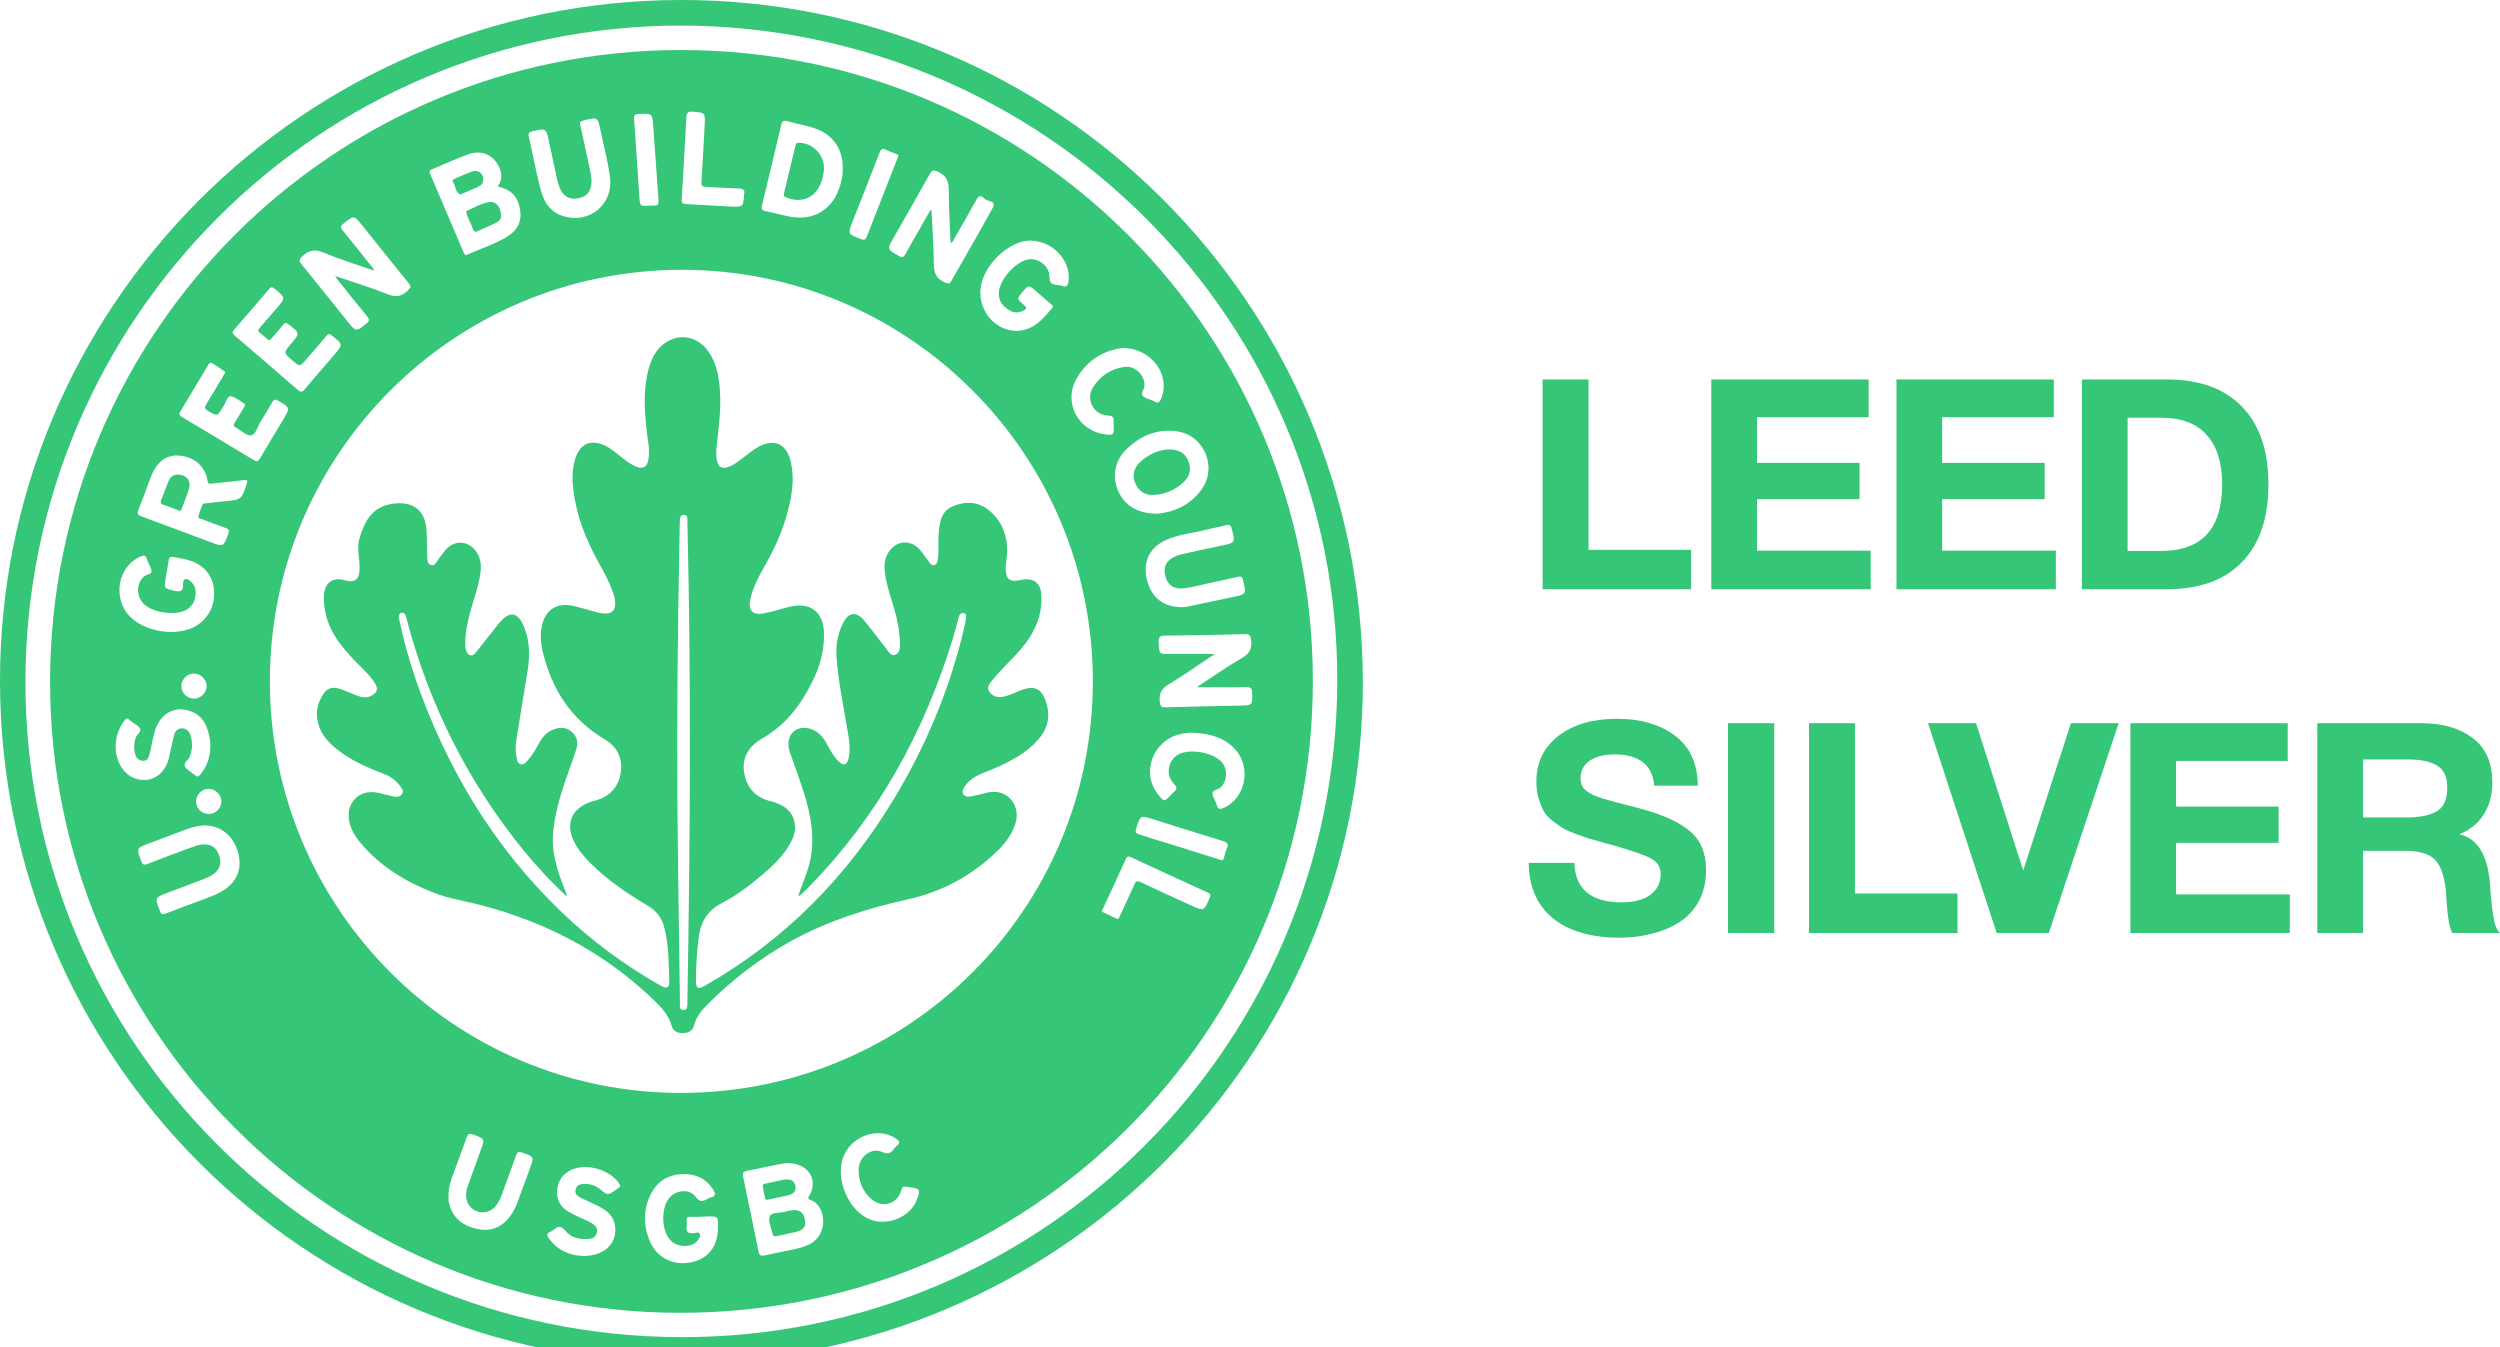 <?xml version="1.0" encoding="UTF-8"?> <svg xmlns="http://www.w3.org/2000/svg" viewBox="0 0 103 55.508" fill="none"><path d="M69.671 22.651V24.277H63.554V15.634H65.447V22.651H69.671ZM76.988 15.634V17.188H72.388V19.07H76.612V20.563H72.388V22.687H77.073V24.277H70.506V15.634H76.988ZM84.617 15.634V17.188H80.016V19.07H84.24V20.563H80.016V22.687H84.701V24.277H78.135V15.634H84.617ZM85.775 24.277V15.634H89.271C90.614 15.634 91.646 16.007 92.366 16.751C93.095 17.496 93.459 18.564 93.459 19.956C93.459 21.348 93.095 22.416 92.366 23.16C91.646 23.905 90.614 24.277 89.271 24.277H85.775ZM87.657 22.699H89.04C90.715 22.699 91.553 21.785 91.553 19.956C91.553 19.074 91.343 18.398 90.922 17.929C90.509 17.451 89.882 17.212 89.04 17.212H87.657V22.699ZM69.951 32.37H68.154C68.081 31.512 67.535 31.083 66.515 31.083C66.078 31.083 65.734 31.172 65.484 31.35C65.241 31.52 65.119 31.759 65.119 32.066C65.119 32.171 65.136 32.264 65.168 32.345C65.2 32.426 65.261 32.503 65.35 32.576C65.439 32.641 65.528 32.697 65.617 32.746C65.706 32.786 65.835 32.835 66.006 32.892C66.184 32.94 66.341 32.984 66.479 33.025C66.625 33.066 66.827 33.118 67.086 33.183C67.345 33.248 67.571 33.308 67.766 33.365C68.615 33.608 69.247 33.911 69.659 34.275C70.08 34.639 70.29 35.161 70.29 35.841C70.29 36.335 70.189 36.768 69.987 37.14C69.785 37.504 69.51 37.795 69.161 38.014C68.822 38.224 68.445 38.378 68.033 38.475C67.628 38.58 67.195 38.633 66.734 38.633C65.561 38.633 64.642 38.366 63.978 37.832C63.323 37.29 62.991 36.529 62.983 35.55H64.865C64.897 36.634 65.548 37.176 66.819 37.176C67.313 37.176 67.701 37.075 67.984 36.873C68.275 36.662 68.421 36.379 68.421 36.023C68.421 35.724 68.287 35.505 68.02 35.368C67.762 35.23 67.211 35.04 66.37 34.797C66.321 34.789 66.285 34.781 66.26 34.773C66.236 34.765 66.204 34.757 66.163 34.749C66.123 34.732 66.086 34.72 66.054 34.712C65.763 34.631 65.561 34.575 65.447 34.542C65.334 34.502 65.152 34.437 64.901 34.348C64.658 34.259 64.48 34.178 64.367 34.105C64.254 34.032 64.112 33.931 63.942 33.802C63.78 33.672 63.663 33.539 63.59 33.401C63.517 33.256 63.448 33.082 63.384 32.879C63.327 32.669 63.299 32.442 63.299 32.2C63.299 31.414 63.602 30.787 64.209 30.318C64.816 29.849 65.621 29.614 66.625 29.614C67.596 29.614 68.389 29.845 69.004 30.306C69.619 30.759 69.934 31.447 69.951 32.37ZM73.099 29.796V38.439H71.194V29.796H73.099ZM80.649 36.812V38.439H74.531V29.796H76.424V36.812H80.649ZM79.434 29.796H81.413L83.355 35.865L85.322 29.796H87.288L84.411 38.439H82.263L79.434 29.796ZM94.254 29.796V31.35H89.654V33.231H93.878V34.724H89.654V36.849H94.339V38.439H87.772V29.796H94.254ZM95.473 29.796H99.77C100.628 29.796 101.328 29.998 101.871 30.403C102.413 30.808 102.684 31.423 102.684 32.248C102.684 32.75 102.563 33.191 102.32 33.571C102.077 33.944 101.741 34.211 101.312 34.372C102.057 34.526 102.481 35.198 102.587 36.387C102.587 36.428 102.595 36.553 102.611 36.764C102.627 36.974 102.643 37.144 102.659 37.273C102.676 37.395 102.696 37.545 102.72 37.723C102.745 37.901 102.781 38.05 102.829 38.172C102.878 38.293 102.935 38.382 102.999 38.439H101.033C100.968 38.309 100.92 38.147 100.887 37.953C100.855 37.751 100.827 37.496 100.802 37.189C100.778 36.873 100.766 36.699 100.766 36.666C100.701 36.06 100.547 35.639 100.305 35.404C100.07 35.169 99.649 35.052 99.042 35.052H97.355V38.439H95.473V29.796ZM97.355 31.289V33.68H99.151C99.677 33.68 100.086 33.599 100.378 33.438C100.677 33.268 100.827 32.94 100.827 32.455C100.827 32.001 100.681 31.694 100.39 31.532C100.106 31.37 99.722 31.289 99.236 31.289H97.355Z" fill="#35C678"></path><path d="M28.088 56.149C12.546 56.125 0.038 43.589 0 28.107C-0.038 12.645 12.518 0.042 27.999 0C43.518 -0.042 56.102 12.499 56.149 28.051C56.196 43.513 43.622 56.106 28.088 56.149ZM28.093 1.054C13.19 1.04 1.087 13.115 1.049 28.037C1.007 42.925 13.115 55.071 28.07 55.09C42.963 55.114 55.029 43.066 55.095 28.117C55.156 13.219 43.071 1.106 28.093 1.054Z" fill="#35C678"></path><path d="M2.063 28.056C2.081 13.675 13.719 2.047 28.081 2.061C42.481 2.07 54.123 13.736 54.09 28.112C54.057 42.516 42.396 54.121 27.973 54.088C13.658 54.06 2.039 42.384 2.063 28.056ZM28.077 11.116C18.696 11.13 11.113 18.718 11.118 28.079C11.128 37.45 18.729 45.047 28.086 45.028C37.471 45.009 45.04 37.426 45.025 28.056C45.016 18.69 37.419 11.102 28.077 11.116ZM20.508 7.682C20.686 7.423 20.691 7.169 20.573 6.906C20.334 6.37 19.835 6.153 19.252 6.37C18.762 6.553 18.287 6.774 17.803 6.972C17.704 7.014 17.676 7.056 17.723 7.165C18.184 8.242 18.64 9.319 19.101 10.401C19.129 10.467 19.153 10.533 19.252 10.49C19.802 10.246 20.381 10.062 20.893 9.752C21.293 9.512 21.505 9.15 21.43 8.665C21.345 8.096 21.077 7.819 20.508 7.682ZM38.331 8.661C38.346 8.661 38.36 8.665 38.379 8.665C38.411 9.399 38.468 10.133 38.473 10.867C38.473 11.248 38.581 11.502 38.948 11.643C39.079 11.695 39.127 11.699 39.197 11.572C39.762 10.57 40.345 9.578 40.9 8.566C41.074 8.251 40.683 8.317 40.571 8.195C40.495 8.115 40.364 7.978 40.241 8.204C39.945 8.75 39.635 9.281 39.324 9.818C39.286 9.884 39.272 9.964 39.164 10.015C39.136 9.281 39.089 8.562 39.089 7.847C39.089 7.466 38.99 7.221 38.623 7.066C38.444 6.991 38.393 7.019 38.308 7.169C37.814 8.049 37.311 8.929 36.812 9.804C36.544 10.269 36.549 10.265 37.01 10.533C37.155 10.617 37.221 10.622 37.311 10.458C37.64 9.855 37.988 9.263 38.331 8.661ZM49.311 28.314C49.363 28.277 49.424 28.23 49.49 28.192C50.045 27.83 50.59 27.439 51.169 27.11C51.494 26.927 51.588 26.706 51.545 26.357C51.522 26.179 51.48 26.122 51.296 26.127C50.2 26.155 49.104 26.179 48.008 26.188C47.796 26.188 47.726 26.24 47.735 26.461C47.759 26.95 47.745 26.95 48.234 26.946C48.831 26.941 49.433 26.946 50.026 26.946C50.002 27.007 49.922 27.03 49.861 27.068C49.297 27.449 48.737 27.844 48.154 28.192C47.857 28.371 47.749 28.568 47.782 28.907C47.801 29.105 47.853 29.152 48.041 29.142C49.057 29.109 50.078 29.091 51.094 29.072C51.607 29.062 51.597 29.062 51.588 28.54C51.583 28.357 51.527 28.305 51.343 28.31C50.666 28.324 49.993 28.314 49.311 28.314ZM15.413 11.107C15.404 11.116 15.394 11.13 15.385 11.14C14.698 10.9 14.002 10.688 13.334 10.41C12.967 10.255 12.717 10.302 12.445 10.57C12.313 10.697 12.318 10.759 12.421 10.886C13.061 11.671 13.691 12.461 14.322 13.247C14.67 13.68 14.665 13.675 15.093 13.332C15.22 13.233 15.234 13.172 15.131 13.04C14.721 12.546 14.322 12.043 13.922 11.539C13.889 11.497 13.861 11.45 13.804 11.37C14.562 11.629 15.281 11.845 15.977 12.123C16.321 12.259 16.556 12.212 16.81 11.963C16.923 11.85 16.942 11.798 16.838 11.666C16.194 10.876 15.559 10.081 14.924 9.286C14.585 8.863 14.585 8.868 14.157 9.206C14.03 9.305 14.016 9.366 14.124 9.498C14.557 10.029 14.985 10.57 15.413 11.107ZM7.237 18.765C6.762 18.793 6.438 19.099 6.249 19.574C6.061 20.045 5.897 20.529 5.704 21C5.638 21.164 5.675 21.221 5.835 21.277C6.781 21.625 7.726 21.983 8.672 22.335C9.208 22.538 9.204 22.533 9.406 21.997C9.462 21.842 9.42 21.794 9.283 21.747C8.959 21.635 8.639 21.512 8.314 21.385C8.263 21.366 8.154 21.357 8.169 21.296C8.206 21.131 8.272 20.967 8.333 20.811C8.376 20.708 8.479 20.745 8.559 20.731C8.79 20.698 9.025 20.675 9.26 20.651C9.947 20.586 9.947 20.586 10.163 19.941C10.21 19.809 10.21 19.758 10.046 19.781C9.613 19.838 9.175 19.875 8.738 19.922C8.639 19.932 8.573 19.955 8.55 19.805C8.451 19.174 7.938 18.76 7.237 18.765ZM32.418 47.916C31.939 47.978 31.365 48.133 30.777 48.236C30.598 48.269 30.588 48.345 30.617 48.486C30.828 49.507 31.045 50.523 31.247 51.543C31.28 51.713 31.341 51.765 31.51 51.722C31.877 51.638 32.244 51.572 32.611 51.492C32.894 51.431 33.176 51.374 33.43 51.219C34.154 50.781 34.008 49.634 33.387 49.436C33.275 49.398 33.289 49.361 33.34 49.271C33.731 48.608 33.312 47.916 32.418 47.916ZM34.723 6.962C34.733 6.158 34.347 5.584 33.632 5.311C33.242 5.161 32.828 5.109 32.433 4.991C32.263 4.94 32.216 5.01 32.183 5.156C31.924 6.257 31.661 7.362 31.393 8.463C31.36 8.599 31.379 8.661 31.525 8.693C31.854 8.764 32.178 8.853 32.508 8.919C33.411 9.103 34.164 8.726 34.512 7.922C34.648 7.602 34.728 7.273 34.723 6.962ZM47.679 21.164C48.318 21.112 49.005 20.84 49.485 20.195C50.181 19.264 49.622 17.923 48.474 17.768C47.665 17.66 46.978 17.956 46.409 18.511C45.924 18.981 45.811 19.626 46.065 20.219C46.329 20.825 46.86 21.164 47.679 21.164ZM42.424 9.912C42.396 9.917 42.311 9.917 42.226 9.931C41.37 10.091 40.505 11.013 40.401 11.873C40.274 12.941 41.234 13.845 42.217 13.586C42.73 13.449 43.036 13.059 43.355 12.683C43.417 12.607 43.346 12.574 43.304 12.532C43.092 12.349 42.876 12.165 42.664 11.982C42.382 11.737 42.382 11.737 42.128 12.029C41.892 12.302 41.892 12.302 42.151 12.532C42.325 12.687 42.321 12.725 42.104 12.824C41.874 12.927 41.676 12.857 41.488 12.72C41.239 12.541 41.116 12.302 41.159 11.991C41.22 11.483 41.836 10.801 42.335 10.693C42.735 10.603 43.196 10.928 43.228 11.323C43.262 11.704 43.262 11.704 43.652 11.756C43.685 11.761 43.718 11.756 43.746 11.77C43.972 11.864 44.01 11.728 44.028 11.549C44.108 10.707 43.355 9.912 42.424 9.912ZM7.063 25.257C6.64 25.252 6.226 25.13 5.981 24.932C5.595 24.626 5.591 24.001 5.967 23.728C6.061 23.662 6.235 23.667 6.24 23.544C6.249 23.432 6.165 23.314 6.118 23.196C6.094 23.14 6.066 23.083 6.047 23.022C6.009 22.881 5.939 22.872 5.807 22.923C4.838 23.319 4.608 24.688 5.388 25.435C6 26.019 7.176 26.216 7.943 25.859C8.521 25.591 8.865 24.993 8.822 24.349C8.775 23.709 8.409 23.262 7.755 23.074C7.552 23.018 7.341 22.989 7.134 22.947C7.021 22.923 6.964 22.952 6.95 23.083C6.917 23.323 6.866 23.563 6.828 23.798C6.753 24.255 6.757 24.245 7.209 24.344C7.421 24.391 7.538 24.368 7.543 24.118C7.543 24.029 7.529 23.883 7.637 23.86C7.741 23.836 7.839 23.93 7.915 24.01C7.995 24.1 8.042 24.203 8.056 24.325C8.103 24.913 7.731 25.266 7.063 25.257ZM11.066 14.014C10.958 13.92 10.841 13.816 10.718 13.722C10.615 13.647 10.629 13.586 10.709 13.496C10.939 13.238 11.16 12.974 11.386 12.716C11.772 12.269 11.772 12.273 11.316 11.897C11.212 11.812 11.16 11.817 11.076 11.921C10.605 12.476 10.13 13.031 9.65 13.576C9.552 13.689 9.57 13.741 9.674 13.83C10.544 14.574 11.41 15.317 12.275 16.07C12.398 16.173 12.454 16.159 12.548 16.046C12.948 15.571 13.353 15.105 13.757 14.635C14.138 14.193 14.138 14.193 13.672 13.821C13.574 13.741 13.527 13.746 13.447 13.84C13.183 14.16 12.906 14.47 12.638 14.785C12.355 15.115 12.355 15.115 12.035 14.842C11.678 14.536 11.678 14.536 11.984 14.174C12.365 13.727 12.365 13.727 11.885 13.36C11.795 13.294 11.744 13.289 11.673 13.374C11.523 13.558 11.367 13.732 11.217 13.91C11.175 13.953 11.146 14.004 11.066 14.014ZM8.71 14.945C8.606 14.95 8.592 15.021 8.559 15.072C8.183 15.693 7.811 16.319 7.435 16.945C7.364 17.057 7.383 17.109 7.496 17.18C8.484 17.768 9.472 18.36 10.455 18.958C10.577 19.033 10.634 19.014 10.709 18.892C11.019 18.36 11.344 17.829 11.659 17.302C11.965 16.794 11.96 16.799 11.457 16.507C11.344 16.441 11.287 16.446 11.222 16.563C11.066 16.841 10.897 17.119 10.728 17.387C10.605 17.58 10.54 17.909 10.342 17.937C10.158 17.961 9.942 17.735 9.735 17.627C9.613 17.561 9.613 17.5 9.683 17.391C9.815 17.194 9.928 16.992 10.046 16.789C10.078 16.733 10.144 16.672 10.046 16.615C9.862 16.512 9.683 16.342 9.495 16.328C9.368 16.319 9.307 16.587 9.213 16.723C9.199 16.742 9.189 16.761 9.175 16.785C8.949 17.161 8.954 17.152 8.568 16.93C8.423 16.846 8.418 16.775 8.503 16.643C8.743 16.258 8.973 15.867 9.204 15.477C9.232 15.425 9.312 15.35 9.265 15.312C9.076 15.171 8.884 15.053 8.71 14.945ZM8.404 34.006C8.192 34.016 7.933 34.072 7.684 34.166C7.171 34.359 6.659 34.552 6.146 34.745C5.614 34.942 5.619 34.942 5.821 35.479C5.873 35.62 5.925 35.653 6.071 35.596C6.668 35.361 7.27 35.14 7.868 34.919C8.009 34.867 8.145 34.816 8.296 34.797C8.681 34.754 8.898 34.886 9.025 35.234C9.152 35.573 9.062 35.841 8.752 36.043C8.639 36.114 8.517 36.17 8.394 36.217C7.9 36.41 7.402 36.594 6.903 36.782C6.372 36.984 6.376 36.98 6.583 37.521C6.64 37.666 6.696 37.69 6.842 37.633C7.411 37.412 7.98 37.2 8.554 36.989C8.804 36.895 9.048 36.796 9.269 36.641C9.768 36.293 9.961 35.789 9.829 35.206C9.655 34.463 9.133 34.006 8.404 34.006ZM24.37 7.376C24.379 7.861 24.21 8.091 23.838 8.167C23.471 8.242 23.208 8.101 23.057 7.734C23.015 7.626 22.982 7.513 22.954 7.4C22.841 6.887 22.733 6.374 22.624 5.862C22.502 5.274 22.507 5.278 21.933 5.41C21.778 5.448 21.754 5.513 21.792 5.655C21.858 5.918 21.905 6.191 21.966 6.459C22.074 6.939 22.163 7.423 22.3 7.898C22.436 8.378 22.714 8.759 23.222 8.91C24.294 9.23 25.273 8.411 25.132 7.306C25.052 6.666 24.882 6.05 24.751 5.419C24.624 4.808 24.624 4.813 24.031 4.968C23.909 5.001 23.88 5.043 23.909 5.161C23.965 5.382 24.007 5.603 24.054 5.824C24.163 6.365 24.309 6.901 24.37 7.376ZM48.695 25.017C48.732 25.012 48.827 25.012 48.916 24.993C49.537 24.866 50.158 24.735 50.774 24.603C51.357 24.476 51.353 24.476 51.216 23.907C51.183 23.77 51.136 23.733 50.99 23.766C50.628 23.855 50.261 23.935 49.89 24.01C49.509 24.085 49.132 24.203 48.742 24.241C48.342 24.278 48.111 24.109 48.013 23.733C47.914 23.361 48.041 23.098 48.403 22.933C48.502 22.886 48.605 22.853 48.713 22.829C49.24 22.712 49.767 22.594 50.294 22.486C50.906 22.359 50.901 22.364 50.741 21.766C50.708 21.635 50.647 21.611 50.525 21.639C50.252 21.705 49.974 21.752 49.702 21.823C49.151 21.964 48.572 22.011 48.045 22.246C47.387 22.538 47.091 23.116 47.236 23.813C47.406 24.589 47.89 25.012 48.695 25.017ZM8.667 30.704C8.663 30.662 8.667 30.568 8.648 30.474C8.564 29.966 8.399 29.504 7.868 29.307C7.181 29.053 6.565 29.411 6.362 30.182C6.282 30.483 6.231 30.793 6.155 31.095C6.122 31.226 6.061 31.353 5.892 31.344C5.727 31.334 5.614 31.245 5.572 31.081C5.506 30.84 5.515 30.605 5.605 30.365C5.652 30.238 5.845 30.154 5.765 30.008C5.699 29.895 5.553 29.829 5.44 29.745C5.403 29.716 5.365 29.688 5.327 29.655C5.243 29.57 5.191 29.599 5.125 29.688C4.909 29.98 4.786 30.304 4.768 30.666C4.73 31.292 5.05 31.875 5.534 32.059C6.169 32.299 6.771 31.96 6.955 31.245C7.035 30.925 7.091 30.601 7.171 30.286C7.214 30.125 7.317 30.003 7.505 30.008C7.689 30.013 7.792 30.13 7.844 30.286C7.948 30.586 7.929 30.883 7.816 31.179C7.759 31.325 7.538 31.429 7.623 31.588C7.693 31.72 7.868 31.8 7.995 31.904C8.009 31.913 8.023 31.922 8.032 31.932C8.117 32.026 8.178 32.002 8.258 31.908C8.521 31.579 8.672 31.198 8.667 30.704ZM28.928 50.123C28.928 50.127 28.928 50.127 28.928 50.132C28.763 50.132 28.599 50.137 28.434 50.132C28.321 50.127 28.279 50.175 28.288 50.283C28.297 50.363 28.307 50.443 28.293 50.518C28.255 50.763 28.363 50.833 28.594 50.805C28.669 50.795 28.792 50.748 28.829 50.838C28.872 50.932 28.801 51.035 28.74 51.115C28.509 51.407 27.926 51.407 27.639 51.115C27.239 50.711 27.216 49.746 27.597 49.328C27.879 49.017 28.429 48.98 28.655 49.304C28.82 49.539 28.956 49.507 29.144 49.394C29.191 49.366 29.243 49.342 29.295 49.332C29.488 49.285 29.488 49.187 29.394 49.036C29.111 48.566 28.688 48.364 28.156 48.373C27.55 48.382 27.084 48.655 26.811 49.201C26.486 49.85 26.501 50.523 26.792 51.177C27.089 51.849 27.78 52.164 28.509 52C29.196 51.845 29.577 51.341 29.582 50.57C29.586 50.109 29.586 50.109 29.116 50.118C29.05 50.127 28.989 50.123 28.928 50.123ZM24.022 51.746C24.972 51.75 25.499 51.139 25.315 50.396C25.216 49.996 24.897 49.812 24.563 49.648C24.337 49.539 24.106 49.441 23.885 49.328C23.758 49.262 23.678 49.159 23.716 49.003C23.753 48.839 23.88 48.787 24.036 48.777C24.304 48.763 24.544 48.843 24.755 49.017C25.038 49.252 25.038 49.252 25.343 49.041C25.391 49.008 25.433 48.975 25.48 48.947C25.569 48.895 25.564 48.843 25.508 48.759C25.122 48.189 24.181 47.912 23.551 48.194C23.189 48.354 22.996 48.636 22.958 49.032C22.921 49.427 23.081 49.718 23.415 49.916C23.556 50 23.702 50.071 23.852 50.142C24.059 50.236 24.276 50.311 24.459 50.447C24.577 50.537 24.633 50.645 24.586 50.795C24.544 50.937 24.454 51.026 24.304 51.04C23.918 51.078 23.546 51.017 23.297 50.711C23.118 50.494 22.991 50.518 22.813 50.664C22.775 50.692 22.737 50.725 22.695 50.739C22.497 50.814 22.535 50.927 22.639 51.059C23.01 51.553 23.542 51.731 24.022 51.746ZM18.48 49.257C18.48 49.318 18.48 49.384 18.48 49.445C18.48 49.483 18.489 49.525 18.499 49.563C18.64 50.193 19.082 50.509 19.675 50.636C20.23 50.753 20.677 50.56 21.016 50.113C21.166 49.911 21.27 49.681 21.354 49.445C21.514 49.013 21.674 48.58 21.829 48.147C22.013 47.653 22.008 47.658 21.505 47.484C21.364 47.437 21.312 47.47 21.265 47.597C21.077 48.128 20.879 48.655 20.686 49.187C20.606 49.408 20.512 49.624 20.329 49.784C19.943 50.118 19.35 49.925 19.228 49.436C19.176 49.238 19.209 49.045 19.275 48.857C19.449 48.373 19.628 47.888 19.802 47.399C19.981 46.91 19.976 46.919 19.491 46.741C19.327 46.679 19.28 46.726 19.223 46.872C19.026 47.427 18.819 47.973 18.616 48.523C18.537 48.763 18.471 49.003 18.48 49.257ZM49.151 30.187C48.977 30.177 48.803 30.206 48.638 30.243C47.519 30.488 47.006 31.81 47.683 32.689C47.961 33.051 47.966 33.051 48.276 32.717C48.304 32.689 48.328 32.656 48.356 32.633C48.511 32.52 48.502 32.431 48.361 32.285C48.003 31.918 48.121 31.297 48.572 31.071C49.038 30.84 49.956 31 50.313 31.372C50.605 31.673 50.572 32.214 50.261 32.463C50.163 32.543 49.965 32.539 49.956 32.68C49.951 32.807 50.045 32.943 50.097 33.07C50.106 33.099 50.125 33.127 50.129 33.16C50.172 33.357 50.28 33.348 50.435 33.277C51.338 32.863 51.569 31.579 50.863 30.845C50.407 30.365 49.8 30.22 49.151 30.187ZM46.249 14.338C45.501 14.423 44.79 14.823 44.348 15.609C43.798 16.587 44.423 17.758 45.538 17.895C45.868 17.937 45.891 17.914 45.886 17.594C45.886 17.523 45.877 17.453 45.882 17.382C45.905 17.199 45.844 17.128 45.642 17.119C45.058 17.09 44.724 16.469 45.025 15.971C45.322 15.486 45.773 15.19 46.338 15.115C46.785 15.053 47.213 15.514 47.147 15.938C47.128 16.065 46.992 16.201 47.077 16.305C47.157 16.404 47.321 16.432 47.453 16.488C47.495 16.507 47.542 16.521 47.58 16.549C47.702 16.625 47.763 16.582 47.825 16.455C48.257 15.496 47.476 14.343 46.249 14.338ZM36.356 50.334C36.982 50.339 37.57 49.963 37.772 49.436C37.936 49.013 37.908 48.97 37.471 48.914C37.433 48.909 37.391 48.909 37.353 48.9C37.217 48.853 37.17 48.904 37.132 49.041C36.967 49.61 36.361 49.798 35.909 49.408C35.532 49.083 35.359 48.646 35.377 48.152C35.401 47.644 35.918 47.263 36.342 47.46C36.586 47.573 36.709 47.512 36.836 47.328C36.868 47.286 36.906 47.244 36.948 47.211C37.099 47.093 37.066 47.013 36.92 46.914C36.135 46.378 34.963 46.844 34.7 47.799C34.479 48.599 34.907 49.69 35.613 50.123C35.848 50.264 36.092 50.339 36.356 50.334ZM30.09 8.51C30.617 8.529 30.617 8.529 30.654 8.054C30.654 8.04 30.654 8.021 30.659 8.007C30.701 7.833 30.626 7.771 30.452 7.767C29.996 7.753 29.544 7.715 29.093 7.701C28.923 7.696 28.886 7.635 28.9 7.47C28.952 6.704 28.989 5.937 29.031 5.17C29.06 4.634 29.06 4.643 28.528 4.601C28.335 4.587 28.288 4.657 28.279 4.827C28.218 5.956 28.156 7.08 28.086 8.204C28.077 8.345 28.114 8.397 28.26 8.407C28.886 8.439 29.511 8.477 30.09 8.51ZM46.037 37.864C46.107 37.845 46.122 37.779 46.145 37.727C46.343 37.299 46.545 36.876 46.733 36.448C46.799 36.293 46.855 36.278 47.006 36.349C47.693 36.674 48.384 36.989 49.071 37.304C49.598 37.544 49.598 37.539 49.833 37.003C49.885 36.89 49.89 36.834 49.758 36.773C48.704 36.293 47.65 35.808 46.601 35.319C46.498 35.272 46.441 35.267 46.385 35.389C46.075 36.076 45.759 36.754 45.444 37.436C45.425 37.478 45.364 37.544 45.435 37.577C45.632 37.676 45.834 37.765 46.037 37.864ZM26.237 6.544C26.27 7.061 26.308 7.574 26.341 8.091C26.364 8.496 26.359 8.496 26.773 8.472C26.83 8.468 26.882 8.463 26.938 8.468C27.107 8.482 27.145 8.407 27.131 8.247C27.056 7.24 26.985 6.233 26.915 5.227C26.877 4.662 26.877 4.667 26.303 4.7C26.143 4.709 26.11 4.761 26.124 4.911C26.167 5.452 26.2 5.998 26.237 6.544ZM37.01 6.435C37.01 6.36 36.948 6.356 36.897 6.332C36.765 6.28 36.629 6.238 36.506 6.172C36.356 6.092 36.299 6.134 36.238 6.29C35.876 7.23 35.504 8.171 35.133 9.107C34.921 9.644 34.926 9.634 35.453 9.846C35.608 9.907 35.659 9.884 35.721 9.728C36.13 8.67 36.549 7.616 36.963 6.558C36.982 6.52 36.995 6.478 37.01 6.435ZM50.336 35.441C50.393 35.451 50.407 35.394 50.426 35.342C50.463 35.215 50.492 35.084 50.543 34.961C50.638 34.764 50.558 34.703 50.37 34.646C49.415 34.355 48.459 34.053 47.504 33.752C46.982 33.588 46.987 33.592 46.818 34.11C46.766 34.265 46.78 34.336 46.954 34.387C48.036 34.717 49.118 35.06 50.2 35.399C50.238 35.418 50.275 35.427 50.336 35.441ZM7.472 28.272C7.472 28.554 7.717 28.79 7.999 28.785C8.272 28.78 8.507 28.545 8.512 28.277C8.517 27.999 8.272 27.75 7.995 27.75C7.708 27.75 7.468 27.99 7.472 28.272ZM8.592 33.536C8.874 33.541 9.119 33.306 9.119 33.023C9.124 32.746 8.874 32.501 8.592 32.501C8.319 32.501 8.089 32.732 8.079 33.009C8.075 33.296 8.3 33.531 8.592 33.536Z" fill="#35C678"></path><path d="M32.883 36.923C33.061 36.382 33.297 35.898 33.395 35.375C33.569 34.463 33.405 33.583 33.137 32.713C32.977 32.205 32.793 31.706 32.619 31.203C32.601 31.142 32.577 31.085 32.553 31.024C32.412 30.605 32.488 30.276 32.76 30.092C33.043 29.909 33.452 29.965 33.758 30.238C33.894 30.361 33.993 30.511 34.078 30.671C34.214 30.925 34.355 31.184 34.567 31.386C34.755 31.56 34.882 31.523 34.953 31.273C35.056 30.892 34.985 30.511 34.924 30.13C34.755 29.105 34.534 28.084 34.463 27.04C34.43 26.579 34.515 26.132 34.713 25.713C34.953 25.21 35.268 25.163 35.621 25.586C35.931 25.958 36.218 26.353 36.519 26.734C36.613 26.851 36.702 27.04 36.881 26.978C37.065 26.913 37.084 26.71 37.079 26.536C37.069 26.056 36.989 25.586 36.853 25.125C36.712 24.655 36.552 24.184 36.472 23.695C36.42 23.38 36.416 23.074 36.589 22.782C36.9 22.26 37.512 22.199 37.907 22.66C38.043 22.82 38.156 22.999 38.288 23.168C38.339 23.234 38.401 23.309 38.504 23.276C38.589 23.248 38.617 23.173 38.631 23.093C38.645 22.985 38.659 22.876 38.664 22.768C38.669 22.486 38.65 22.204 38.678 21.921C38.716 21.493 38.786 21.061 39.247 20.863C39.765 20.647 40.278 20.651 40.734 21.014C41.19 21.376 41.43 21.874 41.487 22.448C41.51 22.665 41.491 22.886 41.458 23.107C41.444 23.206 41.435 23.309 41.435 23.413C41.44 23.874 41.599 23.996 42.051 23.897C42.583 23.78 42.884 24.005 42.907 24.551C42.94 25.417 42.592 26.136 42.037 26.771C41.797 27.049 41.529 27.308 41.28 27.576C41.134 27.731 40.993 27.886 40.861 28.051C40.762 28.173 40.654 28.319 40.748 28.479C40.856 28.658 41.044 28.738 41.251 28.719C41.35 28.709 41.449 28.681 41.548 28.648C41.679 28.601 41.811 28.545 41.938 28.488C42.63 28.187 42.954 28.347 43.142 29.081C43.274 29.613 43.124 30.074 42.771 30.474C42.291 31.024 41.661 31.353 41.002 31.645C40.809 31.73 40.612 31.8 40.414 31.885C40.155 31.993 39.934 32.148 39.765 32.374C39.694 32.478 39.605 32.59 39.69 32.717C39.77 32.84 39.911 32.835 40.033 32.807C40.254 32.765 40.475 32.699 40.696 32.652C41.223 32.543 41.656 32.774 41.83 33.249C41.919 33.498 41.901 33.738 41.816 33.983C41.675 34.392 41.421 34.731 41.12 35.032C40.071 36.062 38.834 36.735 37.394 37.055C35.729 37.426 34.106 37.939 32.61 38.762C31.33 39.468 30.168 40.357 29.134 41.397C28.894 41.636 28.687 41.895 28.597 42.239C28.541 42.45 28.386 42.558 28.16 42.563C27.934 42.573 27.736 42.493 27.675 42.272C27.534 41.768 27.177 41.429 26.819 41.091C24.82 39.204 22.463 37.986 19.815 37.29C19.165 37.12 18.493 37.026 17.862 36.777C16.715 36.33 15.684 35.705 14.88 34.759C14.635 34.472 14.433 34.152 14.377 33.767C14.273 33.037 14.828 32.51 15.553 32.661C15.769 32.703 15.976 32.769 16.192 32.812C16.329 32.84 16.489 32.854 16.569 32.703C16.644 32.562 16.536 32.449 16.456 32.346C16.282 32.125 16.056 31.974 15.793 31.875C15.228 31.659 14.673 31.424 14.17 31.081C13.685 30.747 13.248 30.37 13.097 29.763C12.994 29.345 13.088 28.954 13.318 28.597C13.478 28.347 13.704 28.281 14.019 28.385C14.254 28.465 14.485 28.573 14.715 28.663C14.918 28.738 15.125 28.771 15.327 28.648C15.548 28.517 15.586 28.38 15.454 28.159C15.308 27.915 15.106 27.717 14.908 27.515C14.433 27.035 13.958 26.56 13.652 25.943C13.436 25.506 13.332 25.045 13.346 24.56C13.361 24.038 13.68 23.765 14.174 23.902C14.682 24.043 14.824 23.827 14.814 23.347C14.809 22.966 14.697 22.585 14.805 22.204C14.993 21.531 15.308 20.929 16.047 20.778C16.931 20.6 17.524 20.948 17.575 21.874C17.594 22.218 17.585 22.566 17.604 22.909C17.608 23.046 17.59 23.225 17.75 23.276C17.924 23.333 17.975 23.149 18.06 23.046C18.168 22.914 18.258 22.764 18.375 22.636C18.756 22.223 19.325 22.279 19.636 22.749C19.852 23.079 19.833 23.431 19.763 23.794C19.655 24.386 19.419 24.946 19.292 25.539C19.222 25.859 19.161 26.183 19.17 26.517C19.17 26.588 19.165 26.663 19.184 26.729C19.217 26.837 19.25 26.969 19.382 26.997C19.499 27.025 19.57 26.931 19.631 26.851C19.942 26.466 20.238 26.071 20.548 25.689C21 25.139 21.343 25.2 21.607 25.868C21.833 26.447 21.833 27.044 21.734 27.651C21.579 28.611 21.423 29.57 21.268 30.525C21.231 30.751 21.235 30.977 21.282 31.203C21.306 31.32 21.32 31.452 21.452 31.485C21.583 31.523 21.668 31.41 21.743 31.325C21.941 31.109 22.077 30.855 22.218 30.601C22.35 30.356 22.529 30.163 22.788 30.06C23.06 29.951 23.329 29.951 23.559 30.154C23.776 30.342 23.827 30.596 23.743 30.864C23.601 31.311 23.437 31.753 23.282 32.195C23.051 32.873 22.863 33.555 22.792 34.27C22.708 35.116 22.966 35.898 23.277 36.664C23.305 36.73 23.329 36.796 23.347 36.862C23.352 36.876 23.343 36.89 23.333 36.918C22.703 36.33 22.12 35.709 21.579 35.046C19.278 32.219 17.688 29.039 16.757 25.52C16.757 25.511 16.752 25.506 16.752 25.497C16.715 25.379 16.691 25.21 16.531 25.252C16.395 25.29 16.432 25.45 16.456 25.562C16.635 26.405 16.865 27.237 17.147 28.051C18.413 31.673 20.337 34.881 23.112 37.553C24.349 38.743 25.718 39.76 27.214 40.606C27.468 40.752 27.586 40.705 27.576 40.432C27.548 39.689 27.558 38.941 27.369 38.217C27.271 37.826 27.059 37.534 26.701 37.323C25.855 36.824 25.046 36.274 24.345 35.582C24.067 35.305 23.813 35.008 23.639 34.651C23.305 33.955 23.536 33.353 24.251 33.07C24.34 33.037 24.429 33.009 24.519 32.985C25.102 32.835 25.492 32.416 25.577 31.833C25.666 31.217 25.412 30.756 24.9 30.45C23.503 29.622 22.726 28.371 22.355 26.828C22.28 26.508 22.251 26.179 22.313 25.849C22.44 25.148 22.901 24.819 23.597 24.96C23.888 25.021 24.171 25.111 24.458 25.191C24.641 25.243 24.82 25.29 25.013 25.271C25.215 25.257 25.323 25.144 25.342 24.942C25.361 24.725 25.3 24.523 25.224 24.325C25.083 23.94 24.89 23.582 24.693 23.229C24.161 22.288 23.761 21.296 23.625 20.214C23.569 19.776 23.564 19.339 23.696 18.911C23.893 18.271 24.354 18.073 24.956 18.375C25.196 18.492 25.398 18.671 25.605 18.836C25.803 18.991 26 19.151 26.241 19.235C26.494 19.325 26.65 19.235 26.706 18.972C26.8 18.539 26.678 18.116 26.636 17.688C26.546 16.817 26.494 15.952 26.753 15.1C26.894 14.639 27.134 14.24 27.591 14.019C28.16 13.741 28.804 13.929 29.195 14.494C29.524 14.969 29.618 15.514 29.66 16.074C29.722 16.879 29.599 17.669 29.519 18.464C29.505 18.596 29.51 18.732 29.519 18.864C29.552 19.254 29.759 19.367 30.117 19.193C30.295 19.108 30.451 18.986 30.606 18.868C30.799 18.723 30.987 18.563 31.194 18.44C31.871 18.036 32.412 18.266 32.582 19.038C32.737 19.715 32.633 20.378 32.464 21.037C32.267 21.823 31.937 22.557 31.537 23.262C31.279 23.718 31.02 24.179 30.912 24.702C30.822 25.144 30.996 25.351 31.438 25.275C31.829 25.21 32.21 25.069 32.601 24.984C33.391 24.814 33.913 25.224 33.946 26.028C33.988 27.068 33.593 27.971 33.052 28.822C32.624 29.495 32.078 30.045 31.377 30.441C30.818 30.76 30.554 31.269 30.662 31.852C30.775 32.459 31.123 32.859 31.749 33.009C32.243 33.131 32.657 33.381 32.746 33.941C32.798 34.265 32.671 34.557 32.511 34.83C32.233 35.295 31.848 35.662 31.443 36.01C30.907 36.471 30.338 36.899 29.712 37.224C29.096 37.544 28.851 38.052 28.776 38.692C28.71 39.261 28.673 39.83 28.673 40.404C28.673 40.724 28.757 40.771 29.035 40.616C32.328 38.743 34.891 36.128 36.839 32.901C38.156 30.718 39.125 28.394 39.713 25.915C39.746 25.769 39.779 25.624 39.798 25.478C39.812 25.384 39.817 25.271 39.694 25.257C39.595 25.247 39.525 25.318 39.497 25.426C39.421 25.722 39.346 26.019 39.257 26.31C38.076 30.158 36.194 33.607 33.362 36.504C33.231 36.641 33.094 36.768 32.958 36.899C32.953 36.881 32.93 36.89 32.883 36.923ZM28.423 31.405C28.428 28.103 28.4 24.805 28.32 21.507C28.315 21.39 28.353 21.216 28.174 21.211C28 21.206 28.019 21.376 28.009 21.498C28.004 21.555 28.004 21.606 28.004 21.663C27.986 22.848 27.962 24.029 27.943 25.214C27.896 28.663 27.887 32.111 27.934 35.559C27.962 37.478 27.986 39.397 28.014 41.321C28.014 41.439 27.976 41.613 28.155 41.613C28.338 41.613 28.315 41.439 28.32 41.307C28.32 41.298 28.32 41.293 28.32 41.284C28.376 37.986 28.418 34.693 28.423 31.405Z" fill="#35C678"></path><path d="M20.638 8.863C20.667 9.013 20.572 9.112 20.45 9.173C20.191 9.3 19.923 9.413 19.66 9.531C19.58 9.564 19.523 9.549 19.495 9.46C19.491 9.446 19.481 9.432 19.476 9.418C19.396 9.178 19.246 8.961 19.204 8.707C19.509 8.557 19.815 8.388 20.154 8.326C20.422 8.275 20.634 8.524 20.638 8.863Z" fill="#35C678"></path><path d="M19.911 7.386C19.915 7.541 19.826 7.635 19.699 7.696C19.473 7.8 19.243 7.894 19.012 7.993C18.998 7.997 18.979 8.016 18.97 8.011C18.753 7.927 18.786 7.687 18.678 7.531C18.622 7.452 18.655 7.395 18.749 7.357C18.979 7.263 19.205 7.155 19.44 7.07C19.694 6.976 19.901 7.127 19.911 7.386Z" fill="#35C678"></path><path d="M7.364 19.555C7.684 19.574 7.876 19.805 7.792 20.11C7.712 20.402 7.585 20.68 7.486 20.967C7.448 21.07 7.397 21.047 7.326 21.018C7.128 20.943 6.936 20.863 6.733 20.797C6.625 20.764 6.602 20.713 6.639 20.609C6.743 20.35 6.837 20.082 6.945 19.823C7.016 19.649 7.152 19.536 7.364 19.555Z" fill="#35C678"></path><path d="M33.177 50.41C33.182 50.537 33.064 50.683 32.867 50.734C32.575 50.814 32.274 50.866 31.977 50.932C31.897 50.951 31.841 50.932 31.832 50.838C31.832 50.824 31.822 50.81 31.817 50.791C31.775 50.56 31.634 50.287 31.714 50.113C31.799 49.93 32.128 49.986 32.349 49.92C32.453 49.887 32.561 49.869 32.669 49.859C32.984 49.831 33.172 50 33.177 50.41Z" fill="#35C678"></path><path d="M32.338 48.594C32.611 48.575 32.733 48.665 32.771 48.858C32.809 49.055 32.71 49.182 32.531 49.229C32.244 49.305 31.952 49.356 31.661 49.422C31.595 49.436 31.534 49.441 31.52 49.352C31.491 49.196 31.454 49.046 31.426 48.891C31.411 48.83 31.43 48.787 31.501 48.773C31.802 48.712 32.108 48.646 32.338 48.594Z" fill="#35C678"></path><path d="M33.949 6.949C33.944 7.09 33.911 7.268 33.854 7.442C33.638 8.139 33.041 8.411 32.368 8.125C32.297 8.092 32.279 8.059 32.297 7.983C32.457 7.315 32.617 6.647 32.777 5.979C32.791 5.918 32.815 5.89 32.885 5.885C33.455 5.862 33.958 6.351 33.949 6.949Z" fill="#35C678"></path><path d="M48.114 18.515C48.57 18.51 48.819 18.661 48.951 18.971C49.087 19.291 49.04 19.592 48.791 19.837C48.443 20.18 48.015 20.369 47.53 20.392C47.187 20.411 46.928 20.251 46.782 19.931C46.641 19.625 46.693 19.32 46.942 19.066C47.295 18.717 47.732 18.543 48.114 18.515Z" fill="#35C678"></path></svg> 